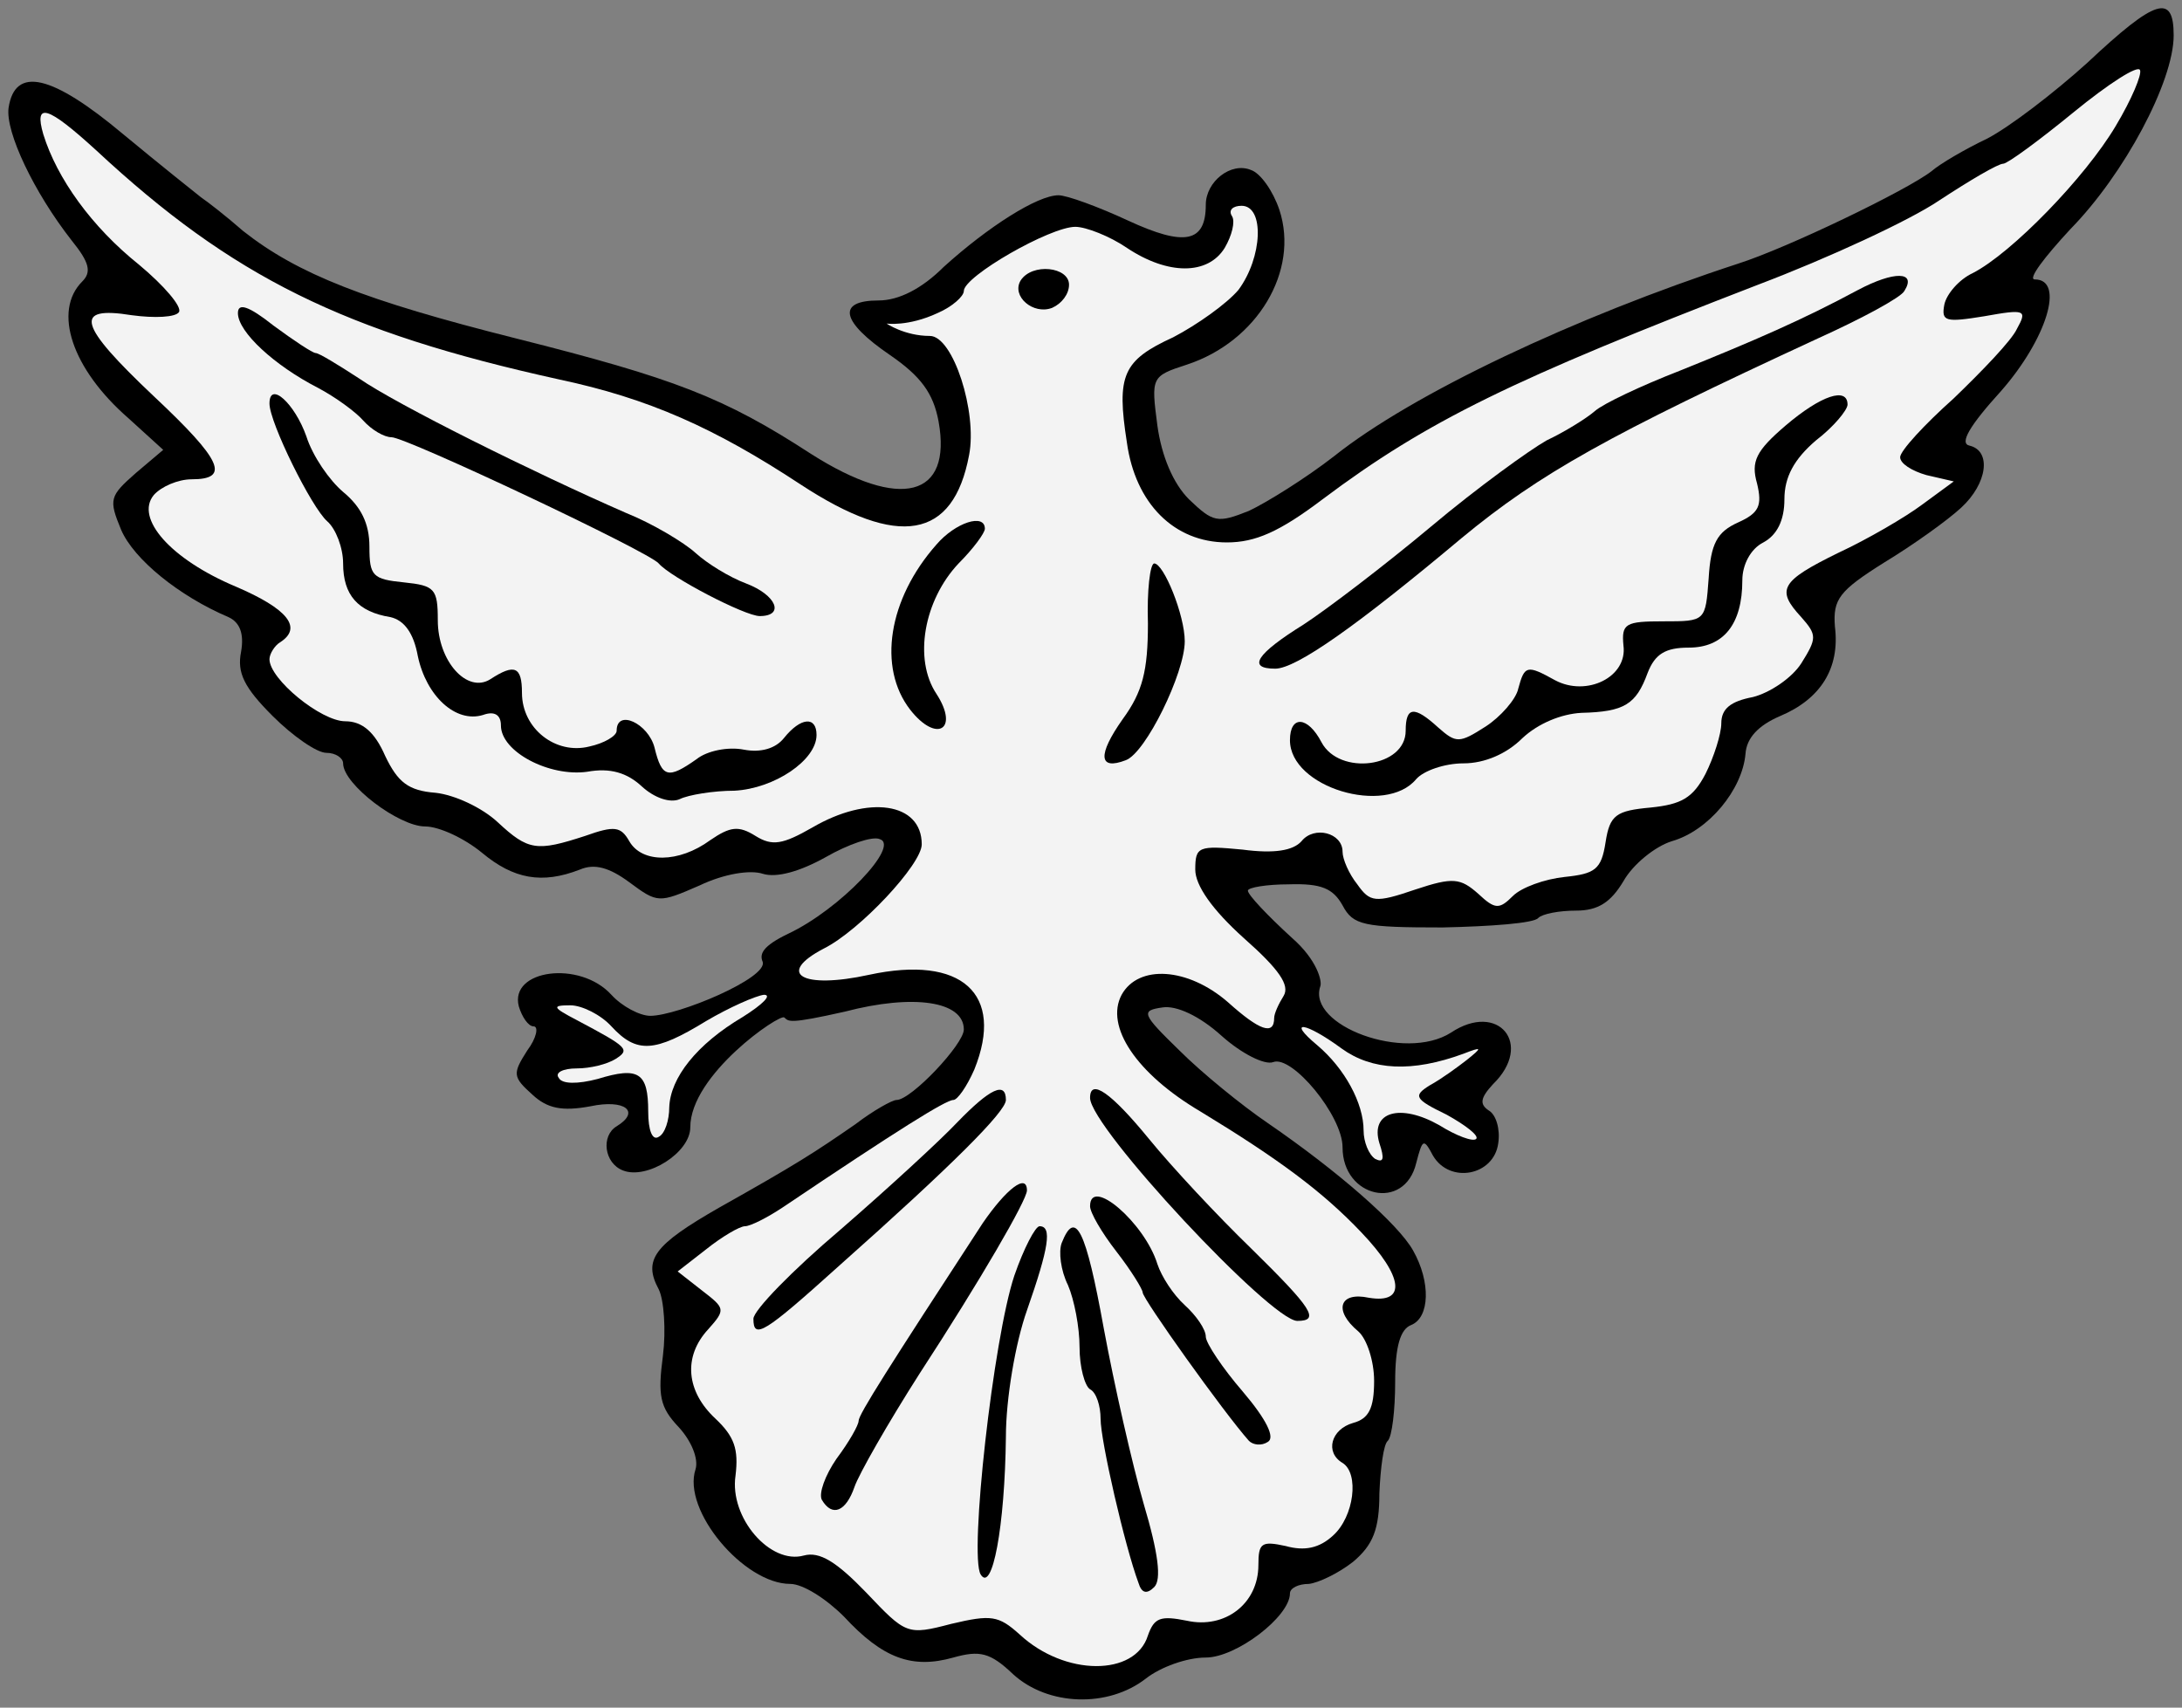 <?xml version="1.0" encoding="UTF-8" standalone="no"?>
<!DOCTYPE svg PUBLIC "-//W3C//DTD SVG 1.1//EN" "http://www.w3.org/Graphics/SVG/1.1/DTD/svg11.dtd">
<svg xmlns:dc="http://purl.org/dc/elements/1.1/" version="1.1" xmlns:xl="http://www.w3.org/1999/xlink" xmlns="http://www.w3.org/2000/svg" viewBox="34.875 99 294.75 230.686" width="294.75" height="230.686">
  <rect x="34.875" y="99" width="294.75" height="230.686" fill="#808080" stroke="none"/>
  <defs>
    <clipPath id="artboard_clip_path">
      <path d="M 34.875 99 L 329.625 99 L 329.625 329.686 L 34.875 329.686 Z"/>
    </clipPath>
  </defs>
  <g id="Dove_Displayed_(1)" stroke="none" stroke-opacity="1" stroke-dasharray="none" fill="none" fill-opacity="1">
    <title>Dove Displayed (1)</title>
    <g id="Dove_Displayed_(1)_Layer_2" clip-path="url(#artboard_clip_path)">
      <title>Layer 2</title>
      <g id="Group_3">
        <g id="Graphic_20">
          <path d="M 316.847 107.472 C 312.299 111.593 306.33 116.141 303.346 117.704 C 300.362 119.125 296.951 121.115 295.814 122.109 C 292.546 124.667 276.345 132.484 269.665 134.615 C 247.496 141.863 225.611 152.237 215.094 160.622 C 211.257 163.606 205.999 166.875 203.583 168.012 C 199.32 169.717 198.751 169.575 195.483 166.448 C 193.351 164.317 191.788 160.622 191.219 156.501 C 190.367 149.963 190.367 149.821 195.198 148.258 C 204.72 145.132 210.404 135.61 207.704 127.368 C 206.852 124.81 205.146 122.394 203.867 121.967 C 201.167 120.83 197.756 123.531 197.756 126.657 C 197.756 131.773 194.914 132.341 187.24 128.789 C 183.261 126.941 178.998 125.378 177.861 125.378 C 175.018 125.378 168.339 129.641 162.37 135.042 C 159.386 138.026 156.26 139.589 153.559 139.589 C 147.875 139.589 148.443 142.431 155.123 146.979 C 159.244 149.821 160.949 152.095 161.66 155.932 C 163.507 166.164 156.544 168.012 144.464 160.338 C 132.669 152.664 125.99 150.106 104.531 144.705 C 84.209 139.589 75.113 136.036 67.723 130.21 C 65.45 128.22 62.892 126.231 62.039 125.662 C 61.328 125.094 56.497 121.257 51.523 117.135 C 41.859 109.035 36.885 107.898 36.032 113.583 C 35.606 116.851 39.443 124.952 44.559 131.489 C 46.975 134.473 47.259 135.752 45.98 137.031 C 42.001 141.01 44.559 148.827 52.233 155.506 L 56.923 159.769 L 53.228 162.896 C 49.675 166.022 49.533 166.448 51.238 170.57 C 52.944 174.549 59.055 179.523 65.734 182.365 C 67.297 183.076 67.866 184.639 67.439 187.055 C 66.871 189.897 67.866 191.887 71.703 195.724 C 74.403 198.424 77.671 200.698 78.95 200.698 C 80.229 200.698 81.224 201.408 81.224 202.119 C 81.224 204.961 88.756 210.645 92.309 210.645 C 94.156 210.645 97.567 212.209 99.983 214.198 C 104.246 217.751 108.083 218.462 113.199 216.472 C 115.189 215.619 117.179 216.188 119.879 218.177 C 123.716 221.02 123.858 221.02 129.4 218.604 C 132.669 217.041 136.222 216.472 137.927 217.041 C 139.775 217.609 142.901 216.756 146.454 214.767 C 149.438 213.061 152.707 211.925 153.702 212.351 C 156.544 213.204 148.301 221.872 141.338 225.141 C 137.785 226.846 137.477 227.919 137.892 228.915 C 138.716 231.085 126.416 236.226 122.721 236.226 C 121.3 236.226 118.884 234.947 117.463 233.384 C 113.199 228.694 103.678 229.973 104.957 234.947 C 105.383 236.368 106.236 237.647 106.947 237.647 C 107.657 237.647 107.373 239.21 106.094 240.915 C 104.104 244.042 104.104 244.468 106.804 246.884 C 108.794 248.732 110.784 249.158 114.621 248.447 C 119.31 247.453 121.442 249.158 118.173 251.148 C 116.042 252.427 116.468 256.122 119.026 257.116 C 122.295 258.395 128.121 254.7 128.121 251.29 C 128.121 244.184 140.205 235.9 140.821 236.448 C 141.438 236.995 141.364 237.377 149.012 235.657 C 158.249 233.241 165.071 234.236 165.071 238.073 C 165.071 240.063 157.965 247.595 155.975 247.595 C 155.407 247.595 152.849 249.016 150.433 250.863 C 144.891 254.7 142.475 256.264 132.1 262.09 C 123.147 267.206 121.726 269.196 123.858 273.175 C 124.568 274.596 124.853 278.717 124.426 282.128 C 123.716 287.528 124 289.092 126.558 291.792 C 128.263 293.639 129.258 296.055 128.832 297.476 C 126.984 303.019 135.369 312.967 141.622 312.967 C 143.327 312.967 146.454 314.956 148.87 317.372 C 154.128 323.057 158.107 324.478 163.649 322.914 C 167.202 321.92 168.623 322.204 171.75 325.188 C 176.44 329.452 184.54 329.736 189.656 325.757 C 191.646 324.193 195.198 322.914 197.756 322.914 C 201.878 322.914 209.125 317.372 209.125 314.246 C 209.125 313.535 210.262 312.967 211.683 312.967 C 212.963 312.824 215.663 311.545 217.652 309.982 C 220.352 307.708 221.205 305.577 221.205 300.745 C 221.347 297.334 221.773 294.066 222.342 293.639 C 222.91 293.071 223.337 289.518 223.337 285.681 C 223.337 280.849 224.047 278.575 225.468 278.007 C 228.026 277.012 228.169 272.18 225.753 267.917 C 223.763 264.364 215.663 257.258 206.141 250.721 C 202.588 248.305 197.188 243.9 194.204 240.915 C 189.088 235.942 188.945 235.515 191.93 235.089 C 193.777 234.805 196.904 236.226 199.888 238.926 C 202.588 241.342 205.715 242.905 206.852 242.479 C 209.41 241.484 216.231 249.726 216.231 253.99 C 216.231 260.811 224.616 262.659 226.179 256.122 C 227.032 252.853 227.174 252.711 228.453 255.127 C 230.727 258.964 236.695 257.827 237.264 253.421 C 237.548 251.574 236.98 249.584 235.985 249.016 C 234.706 248.163 234.848 247.311 236.553 245.463 C 242.096 240.063 237.264 234.236 230.869 238.5 C 224.616 242.479 211.451 237.524 213.218 232.263 C 213.507 231.602 212.82 228.694 209.41 225.709 C 206.141 222.725 203.441 219.883 203.441 219.314 C 203.441 218.888 205.999 218.462 208.983 218.462 C 213.389 218.32 214.952 219.03 216.231 221.304 C 217.652 224.004 219.073 224.288 229.732 224.288 C 236.269 224.146 242.096 223.72 242.664 223.009 C 243.232 222.441 245.506 222.014 247.78 222.014 C 250.764 222.014 252.47 220.878 254.175 218.035 C 255.454 215.762 258.438 213.346 260.712 212.635 C 265.686 211.214 270.234 205.672 270.66 200.84 C 270.802 198.708 272.366 197.003 275.35 195.724 C 280.75 193.45 283.45 189.329 282.74 183.644 C 282.456 179.949 283.308 178.812 289.419 174.975 C 293.398 172.559 297.946 169.291 299.793 167.585 C 303.346 164.317 303.915 159.911 300.93 159.201 C 299.509 158.917 300.93 156.501 305.194 151.811 C 311.304 144.847 313.862 136.747 309.741 136.747 C 308.746 136.747 311.02 133.763 314.573 129.926 C 321.821 122.536 328.5 110.03 328.5 103.777 C 328.5 98.092 326.084 98.803 316.847 107.472 Z" fill="black"/>
        </g>
        <g id="Graphic_19">
          <path d="M 320.684 115.999 C 316.563 122.962 306.615 133.194 301.356 135.894 C 299.509 136.747 297.804 138.737 297.519 140.158 C 297.093 142.431 297.662 142.574 302.92 141.721 C 308.462 140.726 308.746 140.868 307.325 143.426 C 306.615 144.989 302.635 149.111 298.798 152.806 C 294.819 156.359 291.551 159.911 291.551 160.764 C 291.551 161.617 293.114 162.611 295.104 163.18 L 298.798 164.033 L 294.535 167.159 C 292.261 168.864 287.145 171.849 283.166 173.696 C 275.35 177.533 274.781 178.67 278.192 182.365 C 280.324 184.781 280.324 185.207 278.192 188.618 C 276.913 190.608 273.929 192.597 271.655 193.166 C 268.671 193.734 267.392 194.729 267.392 196.718 C 267.392 198.14 266.397 201.266 265.26 203.54 C 263.555 206.808 261.991 207.661 257.87 208.087 C 253.18 208.514 252.328 209.082 251.759 212.777 C 251.191 216.472 250.338 217.041 246.217 217.467 C 243.517 217.751 240.39 218.888 239.253 220.025 C 237.406 221.872 236.837 221.872 234.564 219.741 C 232.148 217.609 231.153 217.467 226.037 219.172 C 220.637 221.02 219.926 220.878 218.221 218.462 C 217.084 217.041 216.231 215.051 216.231 214.056 C 216.231 211.498 212.394 210.503 210.689 212.635 C 209.552 213.914 206.994 214.34 202.73 213.772 C 196.762 213.204 196.335 213.346 196.335 216.472 C 196.335 218.604 198.609 221.872 202.873 225.709 C 207.704 229.973 209.125 232.105 208.273 233.526 C 207.562 234.663 206.994 235.942 206.994 236.51 C 206.994 238.926 205.004 238.215 200.741 234.378 C 195.341 229.689 188.661 229.262 186.387 233.384 C 184.114 237.647 188.377 244.042 197.046 249.158 C 207.562 255.553 213.531 259.959 218.789 265.501 C 224.474 271.47 224.9 275.165 219.784 274.312 C 215.805 273.459 214.952 276.017 218.363 278.86 C 219.5 279.854 220.494 282.839 220.494 285.539 C 220.494 289.234 219.784 290.655 217.652 291.223 C 214.668 292.076 213.815 295.202 216.231 296.624 C 218.505 298.045 217.794 303.871 214.952 306.429 C 213.105 308.135 211.115 308.561 208.557 307.851 C 205.288 307.14 204.862 307.424 204.862 310.409 C 204.862 315.667 200.314 319.077 195.198 317.94 C 191.646 317.23 190.793 317.514 189.94 319.93 C 188.235 325.472 178.713 325.472 172.603 319.788 C 169.76 317.23 168.765 317.088 163.365 318.367 C 157.396 319.93 157.254 319.788 151.854 314.103 C 147.875 309.982 145.601 308.561 143.469 309.13 C 138.922 310.409 133.379 304.013 134.232 298.329 C 134.658 294.776 134.09 293.071 131.532 290.655 C 127.553 286.96 127.126 282.27 130.537 278.575 C 132.953 275.875 132.811 275.733 129.685 273.317 L 126.416 270.759 L 130.253 267.775 C 132.385 266.069 134.801 264.648 135.511 264.648 C 136.222 264.648 138.496 263.511 140.627 262.09 C 156.26 251.574 162.655 247.595 163.649 247.595 C 164.218 247.595 165.497 245.747 166.492 243.474 C 170.613 233.241 164.786 227.983 152.28 230.683 C 143.185 232.673 139.632 230.541 146.17 227.131 C 151.001 224.715 159.386 215.762 159.386 213.061 C 159.386 207.377 152.138 206.382 144.606 210.788 C 140.627 213.061 139.206 213.346 136.932 211.925 C 134.658 210.503 133.522 210.645 130.821 212.493 C 126.558 215.619 121.584 215.619 119.879 212.635 C 118.742 210.645 117.889 210.503 113.91 211.925 C 107.373 214.056 106.236 213.914 102.115 210.077 C 99.983 208.087 96.288 206.382 93.73 206.098 C 90.035 205.814 88.614 204.677 86.909 201.124 C 85.488 197.855 83.782 196.434 81.508 196.434 C 78.24 196.434 71.276 190.75 71.276 188.05 C 71.276 187.339 71.987 186.202 72.697 185.776 C 75.824 183.786 73.692 181.228 66.729 178.244 C 57.918 174.549 53.086 169.007 55.644 165.88 C 56.639 164.743 58.912 163.748 60.76 163.748 C 66.018 163.748 64.881 161.19 55.644 152.521 C 45.412 142.858 44.701 140.3 52.66 141.579 C 55.786 142.005 58.628 141.863 59.055 141.152 C 59.481 140.442 57.065 137.6 53.654 134.757 C 47.259 129.641 42.57 123.104 40.722 117.135 C 39.443 112.73 41.291 113.298 47.828 119.267 C 66.302 136.463 81.366 143.853 110.357 150.248 C 122.437 152.806 131.39 156.785 143.043 164.459 C 156.26 173.128 163.649 171.849 165.781 160.48 C 166.918 154.653 163.616 144.382 160.49 144.382 C 157.079 144.382 154.631 142.708 154.631 142.708 C 154.631 142.708 157.539 143.142 161.518 141.295 C 163.507 140.442 165.071 139.021 165.071 138.31 C 165.071 136.321 176.724 129.641 180.135 129.641 C 181.556 129.641 184.824 130.92 187.098 132.484 C 192.64 136.179 198.041 136.179 200.314 132.484 C 201.309 130.778 201.736 128.931 201.309 128.22 C 200.741 127.368 201.451 126.799 202.588 126.799 C 205.715 126.799 205.431 133.763 202.162 138.168 C 200.599 140.016 196.62 142.858 193.351 144.563 C 186.53 147.69 185.677 149.679 187.098 158.774 C 188.235 167.017 193.493 172.275 200.599 172.275 C 204.436 172.275 207.704 170.854 213.531 166.448 C 227.742 155.79 239.253 150.248 272.366 137.458 C 281.745 133.905 292.83 128.789 296.809 126.089 C 300.93 123.388 304.767 121.115 305.478 121.115 C 306.046 121.115 310.31 117.988 314.999 114.151 C 319.689 110.314 323.668 107.756 323.952 108.467 C 324.237 109.035 322.815 112.446 320.684 115.999 Z" fill="#f3f3f3"/>
        </g>
        <g id="Graphic_18">
          <path d="M 135.227 236.368 C 128.974 240.063 125.421 244.61 125.279 248.59 C 125.279 250.295 124.711 252.142 123.858 252.569 C 123.005 253.137 122.437 251.716 122.437 249.158 C 122.437 243.9 121.158 243.047 115.615 244.753 C 112.915 245.463 110.784 245.463 110.357 244.61 C 109.789 243.9 110.926 243.331 112.773 243.331 C 114.621 243.331 116.894 242.763 118.031 242.052 C 120.021 240.773 119.737 240.489 112.773 236.794 C 109.505 235.089 109.362 234.805 111.92 234.805 C 113.484 234.805 116.042 236.084 117.463 237.647 C 120.874 241.342 123.289 241.2 130.253 236.936 C 133.379 235.089 136.932 233.526 138.069 233.384 C 139.206 233.384 137.927 234.663 135.227 236.368 Z" fill="#f3f3f3"/>
        </g>
        <g id="Graphic_17">
          <path d="M 216.089 240.631 C 220.21 243.616 225.611 243.9 232.574 241.342 C 235.132 240.347 235.132 240.489 233 242.195 C 231.721 243.189 229.59 244.753 228.026 245.605 C 225.753 247.026 225.895 247.453 230.3 249.584 C 232.858 251.005 234.706 252.427 234.279 252.853 C 233.853 253.279 231.579 252.427 229.305 251.005 C 224.047 248.021 219.926 249.158 221.205 253.421 C 221.916 255.553 221.773 256.122 220.637 255.553 C 219.784 254.985 219.073 253.279 219.073 251.716 C 219.073 248.021 216.515 243.331 212.82 240.205 C 208.557 236.652 211.257 237.078 216.089 240.631 Z" fill="#f3f3f3"/>
        </g>
        <g id="Graphic_16">
          <path d="M 172.745 136.889 C 171.466 139.021 174.45 141.579 177.008 140.584 C 178.287 140.016 179.282 138.737 179.282 137.458 C 179.282 135.042 174.308 134.473 172.745 136.889 Z" fill="black"/>
        </g>
        <g id="Graphic_15">
          <path d="M 285.866 138.168 C 278.476 142.147 271.939 144.989 261.707 149.111 C 256.591 151.1 251.475 153.516 250.338 154.511 C 249.201 155.506 246.217 157.353 243.801 158.49 C 241.527 159.769 234.422 164.885 228.169 170.143 C 222.058 175.259 214.242 181.228 210.973 183.36 C 204.578 187.339 203.299 189.329 207.136 189.329 C 209.978 189.329 218.221 183.502 232.29 171.707 C 242.948 162.896 252.186 157.78 280.466 144.705 C 286.435 142.005 291.693 139.163 292.119 138.31 C 293.825 135.61 290.698 135.61 285.866 138.168 Z" fill="black"/>
        </g>
        <g id="Graphic_14">
          <path d="M 67.013 141.295 C 67.013 143.853 71.987 148.4 77.813 151.385 C 80.229 152.664 82.93 154.653 83.924 155.79 C 85.061 157.069 86.767 158.064 87.761 158.064 C 89.751 158.064 122.579 173.554 123.858 175.117 C 125.421 176.965 135.511 182.223 137.501 182.223 C 140.911 182.223 139.775 179.381 135.653 177.817 C 133.379 176.965 130.395 175.117 128.832 173.696 C 127.269 172.275 123.005 169.717 119.452 168.296 C 107.089 162.896 88.472 153.658 83.356 150.106 C 80.514 148.258 77.956 146.695 77.529 146.695 C 77.103 146.695 74.545 144.989 71.845 143 C 68.434 140.3 67.013 139.873 67.013 141.295 Z" fill="black"/>
        </g>
        <g id="Graphic_13">
          <path d="M 71.276 153.516 C 71.276 156.074 76.961 167.585 79.092 169.433 C 80.229 170.428 81.224 172.986 81.224 175.117 C 81.224 179.381 83.214 181.655 87.619 182.365 C 89.467 182.791 90.746 184.497 91.314 187.623 C 92.451 193.024 96.43 196.718 100.125 195.582 C 101.688 195.013 102.541 195.582 102.541 197.003 C 102.541 200.556 109.078 203.966 114.194 203.256 C 117.321 202.687 119.595 203.398 121.584 205.245 C 123.289 206.808 125.421 207.519 126.7 206.951 C 127.837 206.382 131.248 205.814 134.09 205.814 C 139.49 205.529 145.175 201.692 145.175 198.282 C 145.175 195.724 143.043 195.866 140.769 198.708 C 139.632 200.129 137.643 200.698 135.369 200.271 C 133.237 199.845 130.395 200.413 128.974 201.55 C 125.137 204.25 124.284 204.108 123.289 199.987 C 122.437 196.718 118.173 194.729 118.173 197.713 C 118.173 198.424 116.468 199.419 114.478 199.845 C 109.931 200.982 105.383 197.429 105.383 192.597 C 105.383 189.044 104.388 188.618 101.12 190.75 C 97.993 192.739 94.014 188.334 94.014 182.791 C 94.014 178.528 93.588 178.102 89.467 177.675 C 85.203 177.249 84.777 176.823 84.777 172.844 C 84.777 169.717 83.64 167.443 81.224 165.454 C 79.377 163.89 77.103 160.622 76.25 157.922 C 74.687 153.516 71.276 150.39 71.276 153.516 Z" fill="black"/>
        </g>
        <g id="Graphic_12">
          <path d="M 276.06 156.501 C 272.081 159.911 271.371 161.332 272.223 164.317 C 272.934 167.301 272.508 168.296 269.665 169.575 C 266.823 170.854 265.97 172.417 265.686 177.107 C 265.26 182.934 265.26 182.934 259.575 182.934 C 254.459 182.934 253.891 183.218 254.175 186.202 C 254.744 190.466 249.201 193.166 244.938 190.892 C 241.101 188.76 240.817 188.902 239.964 192.029 C 239.68 193.45 237.548 195.866 235.558 197.145 C 232.006 199.419 231.579 199.419 229.163 197.287 C 225.895 194.303 224.758 194.445 224.758 197.713 C 224.758 202.687 215.805 203.824 213.389 199.276 C 211.541 195.724 209.125 195.582 209.125 198.992 C 209.125 205.387 222.058 209.224 226.179 204.25 C 227.174 203.114 230.016 202.119 232.574 202.119 C 235.416 202.119 238.401 200.84 240.532 198.708 C 242.664 196.718 245.791 195.439 248.491 195.297 C 254.317 195.155 255.88 194.16 257.444 189.897 C 258.438 187.339 259.86 186.486 262.986 186.486 C 267.676 186.486 270.234 183.36 270.234 177.391 C 270.234 175.259 271.371 173.128 273.076 172.275 C 274.924 171.28 275.918 169.291 275.918 166.448 C 275.918 163.464 277.197 161.048 280.182 158.49 C 282.598 156.643 284.445 154.369 284.445 153.658 C 284.445 151.242 280.892 152.379 276.06 156.501 Z" fill="black"/>
        </g>
        <g id="Graphic_11">
          <path d="M 161.376 172.559 C 154.838 179.949 153.417 189.186 157.823 194.871 C 161.376 199.419 164.502 197.571 161.376 192.739 C 158.249 188.05 159.67 180.091 164.36 175.117 C 166.35 173.128 167.913 170.996 167.913 170.428 C 167.913 168.296 163.934 169.575 161.376 172.559 Z" fill="black"/>
        </g>
        <g id="Graphic_10">
          <path d="M 189.94 183.218 C 189.94 189.613 189.23 192.455 186.53 196.15 C 183.119 200.982 183.261 203.114 186.956 201.692 C 189.656 200.698 194.914 189.897 194.914 185.634 C 194.914 182.081 192.072 175.117 190.793 175.117 C 190.224 175.117 189.798 178.812 189.94 183.218 Z" fill="black"/>
        </g>
        <g id="Graphic_9">
          <path d="M 164.218 250.579 C 161.944 252.995 154.838 259.532 148.443 265.075 C 141.906 270.617 136.648 276.017 136.648 277.154 C 136.648 279.996 138.069 279.144 148.159 270.049 C 163.507 256.406 170.755 249.158 170.755 247.595 C 170.755 245.037 168.623 246.032 164.218 250.579 Z" fill="black"/>
        </g>
        <g id="Graphic_8">
          <path d="M 182.124 247.311 C 182.124 251.29 206.567 277.438 210.12 277.438 C 213.247 277.438 212.11 275.733 203.867 267.633 C 199.32 263.227 193.209 256.69 190.082 252.853 C 184.966 246.6 182.124 244.61 182.124 247.311 Z" fill="black"/>
        </g>
        <g id="Graphic_7">
          <path d="M 167.629 264.222 C 154.838 283.833 150.859 290.086 150.859 290.939 C 150.859 291.508 149.58 293.781 147.875 296.055 C 146.312 298.329 145.459 300.745 145.885 301.598 C 147.306 304.013 149.154 303.161 150.291 299.892 C 150.859 298.187 154.838 291.223 159.102 284.544 C 167.344 271.896 173.597 261.095 173.597 259.816 C 173.597 257.401 170.755 259.674 167.629 264.222 Z" fill="black"/>
        </g>
        <g id="Graphic_6">
          <path d="M 182.124 261.948 C 182.124 262.801 183.687 265.501 185.677 268.059 C 187.666 270.617 189.23 273.175 189.23 273.601 C 189.23 274.454 200.172 289.802 203.583 293.639 C 204.152 294.208 205.288 294.35 206.141 293.781 C 207.136 293.213 205.999 290.797 202.73 286.96 C 200.03 283.833 197.756 280.423 197.756 279.57 C 197.756 278.575 196.477 276.728 194.914 275.307 C 193.351 273.886 191.788 271.47 191.219 269.764 C 189.514 264.222 182.124 257.827 182.124 261.948 Z" fill="black"/>
        </g>
        <g id="Graphic_5">
          <path d="M 171.892 271.328 C 169.05 279.854 165.781 309.13 167.344 311.688 C 168.908 314.246 170.613 305.292 170.755 293.071 C 170.755 287.955 172.034 280.423 173.597 276.017 C 176.582 267.491 177.008 264.648 175.303 264.648 C 174.734 264.648 173.171 267.633 171.892 271.328 Z" fill="black"/>
        </g>
        <g id="Graphic_4">
          <path d="M 178.287 266.922 C 177.861 268.059 178.145 270.617 179.14 272.607 C 179.992 274.596 180.703 278.291 180.703 280.991 C 180.703 283.691 181.413 286.249 182.124 286.676 C 182.977 287.102 183.545 288.95 183.545 290.655 C 183.545 293.639 186.814 307.851 188.661 312.824 C 189.088 314.246 189.798 314.388 190.793 313.393 C 191.788 312.398 191.361 308.845 189.372 302.166 C 187.809 296.766 185.393 286.107 183.972 278.433 C 181.556 265.075 180.135 262.232 178.287 266.922 Z" fill="black"/>
        </g>
      </g>
    </g>
  </g>
</svg>
